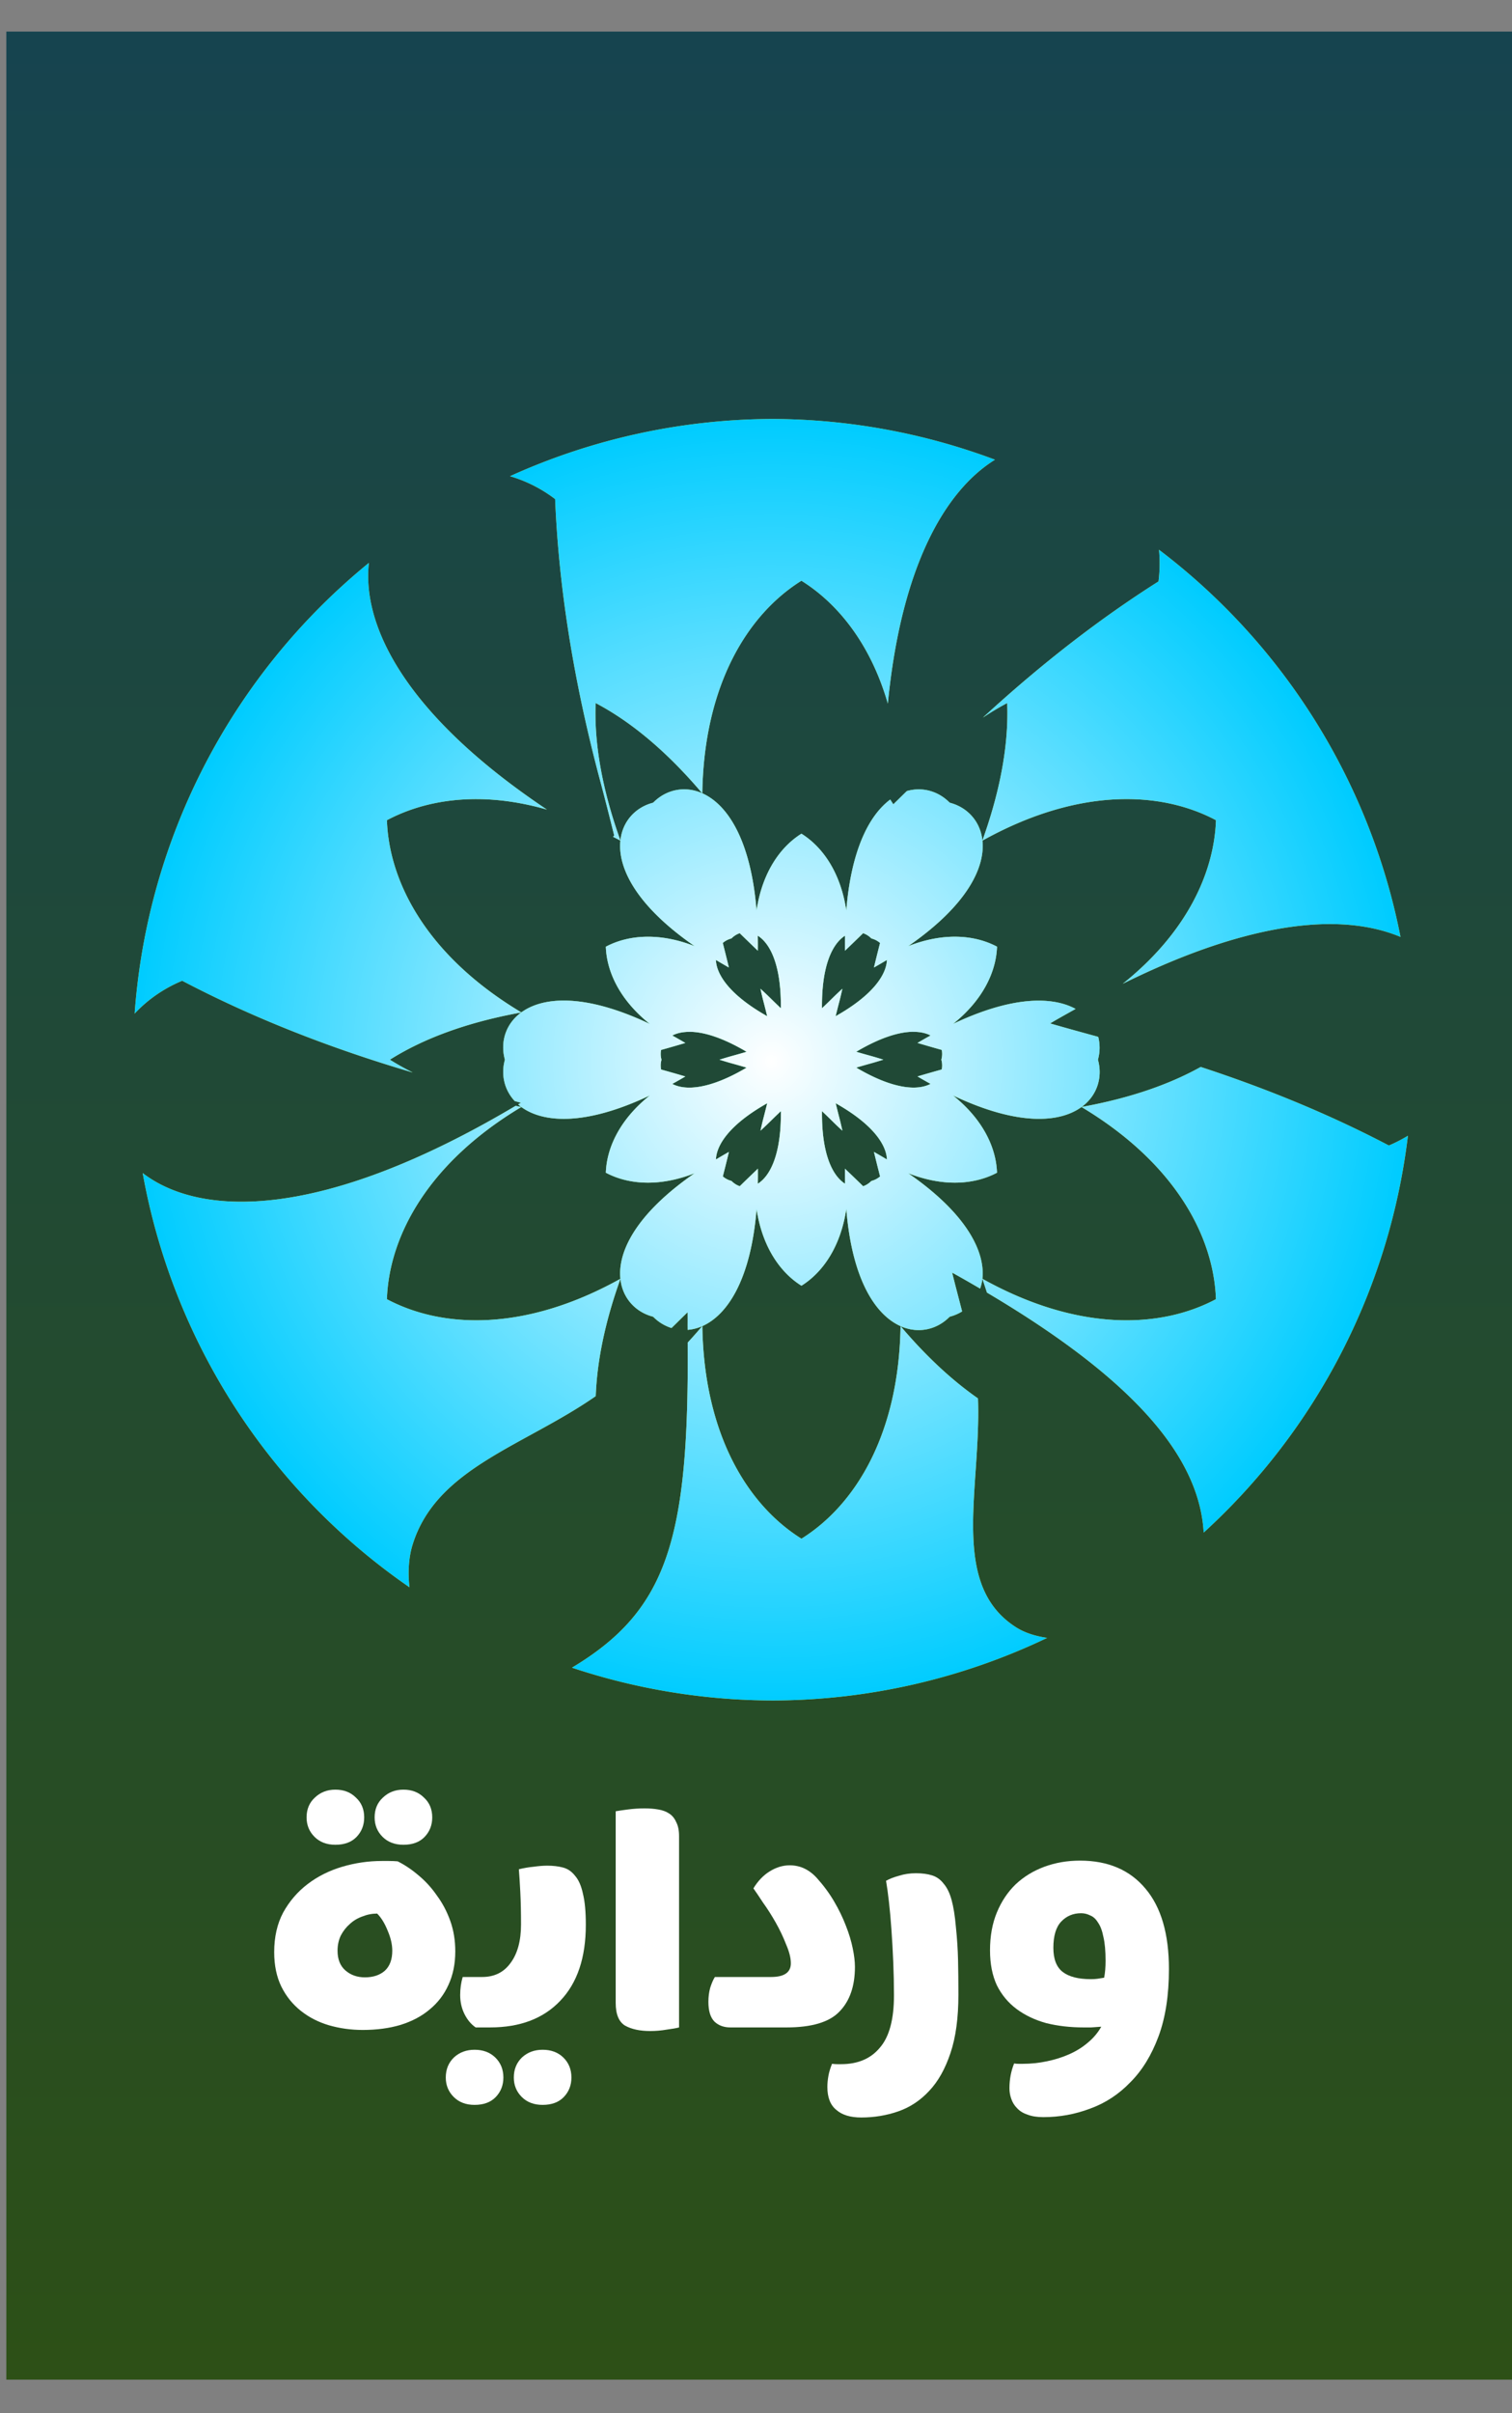 <?xml version="1.0" encoding="UTF-8" standalone="no"?>
<!-- Created with Inkscape (http://www.inkscape.org/) -->

<svg
   xmlns:dc="http://purl.org/dc/elements/1.1/"
   xmlns:cc="http://creativecommons.org/ns#"
   xmlns:rdf="http://www.w3.org/1999/02/22-rdf-syntax-ns#"
   xmlns:svg="http://www.w3.org/2000/svg"
   xmlns="http://www.w3.org/2000/svg"
   xmlns:xlink="http://www.w3.org/1999/xlink"
   xmlns:sodipodi="http://sodipodi.sourceforge.net/DTD/sodipodi-0.dtd"
   xmlns:inkscape="http://www.inkscape.org/namespaces/inkscape"
   id="svg4269"
   version="1.1"
   inkscape:version="0.91 r13725"
   width="102.041"
   height="162.755"
   viewBox="0 0 102.041 162.755"
   sodipodi:docname="wardaiabloglogo2.svg">
  <rect x="0" y="0" width="102.041" height="162.755" fill="#808080" stroke="none"/>
  <defs
     id="defs4273">
    <radialGradient
       inkscape:collect="always"
       xlink:href="#linearGradient8086"
       id="radialGradient8092"
       cx="-34.544"
       cy="386.663"
       fx="-34.544"
       fy="386.663"
       r="42.247"
       gradientTransform="matrix(1,0,0,1.006,0,-2.216)"
       gradientUnits="userSpaceOnUse" />
    <linearGradient
       inkscape:collect="always"
       id="linearGradient8086">
      <stop
         style="stop-color:#ffffff;stop-opacity:1;"
         offset="0"
         id="stop8088" />
      <stop
         style="stop-color:#ffffff;stop-opacity:0;"
         offset="1"
         id="stop8090" />
    </linearGradient>
    <linearGradient
       inkscape:collect="always"
       xlink:href="#linearGradient4164"
       id="linearGradient4170"
       x1="-126.272"
       y1="323.26"
       x2="-126.272"
       y2="449.694"
       gradientUnits="userSpaceOnUse"
       gradientTransform="matrix(0.873,0,0,1.271,252.303,-412.042)" />
    <linearGradient
       inkscape:collect="always"
       id="linearGradient4164">
      <stop
         style="stop-color:#164450;stop-opacity:1;"
         offset="0"
         id="stop4166" />
      <stop
         style="stop-color:#2d5016;stop-opacity:1"
         offset="1"
         id="stop4168" />
    </linearGradient>
  </defs>
  <sodipodi:namedview
     pagecolor="#ffffff"
     bordercolor="#666666"
     borderopacity="1"
     objecttolerance="10"
     gridtolerance="10"
     guidetolerance="10"
     inkscape:pageopacity="0"
     inkscape:pageshadow="2"
     inkscape:window-width="1366"
     inkscape:window-height="669"
     id="namedview4271"
     showgrid="false"
     inkscape:zoom="1.4500314"
     inkscape:cx="51.020409"
     inkscape:cy="81.377548"
     inkscape:window-x="0"
     inkscape:window-y="28"
     inkscape:window-maximized="1"
     inkscape:current-layer="svg4269" />
  <g
     id="g4894"
     transform="translate(-90,2)">
    <rect
       y="0.13"
       x="90.428"
       height="158.356"
       width="103.276"
       id="rect7642"
       style="opacity:1;fill:url(#linearGradient4170);fill-opacity:1;stroke:none;stroke-width:1;stroke-linecap:round;stroke-linejoin:round;stroke-miterlimit:4;stroke-dasharray:none;stroke-dashoffset:0;stroke-opacity:1" />
    <g
       transform="matrix(0.021,0,0,0.021,-290.515,415.511)"
       id="g5895">
      <g
         id="text4947"
         style="font-style:normal;font-variant:normal;font-weight:normal;font-stretch:normal;font-size:1157.003px;line-height:328%;font-family:'Reem Kufi';-inkscape-font-specification:'Reem Kufi';letter-spacing:-9.133px;word-spacing:-6.804px;fill:#ffffff;fill-opacity:1;stroke:none;stroke-width:1.461px;stroke-linecap:butt;stroke-linejoin:miter;stroke-opacity:1">
        <path
           id="path4184"
           style="font-style:normal;font-variant:normal;font-weight:normal;font-stretch:normal;line-height:328%;font-family:'Baloo Bhaijaan';-inkscape-font-specification:'Baloo Bhaijaan';letter-spacing:-9.133px;word-spacing:-6.804px;fill:#ffffff;stroke:none;stroke-width:1.461px"
           d="m 21472.567,-13082.348 q -30.082,0 -50.908,-8.099 -20.826,-6.942 -33.553,-20.826 -12.727,-12.727 -18.512,-30.082 -5.785,-16.198 -5.785,-33.553 0,-42.809 15.041,-79.833 6.942,1.157 13.884,1.157 6.942,0 13.884,0 39.338,0 77.519,-8.099 39.338,-8.099 72.892,-23.14 33.553,-15.041 59.007,-37.024 26.611,-21.983 42.809,-50.908 -16.198,1.157 -32.396,2.314 -15.041,0 -24.297,0 -64.792,0 -120.329,-13.884 -54.379,-15.041 -94.874,-45.124 -40.495,-30.082 -63.635,-76.362 -21.983,-47.437 -21.983,-112.229 0,-68.263 21.983,-121.485 21.983,-53.222 60.164,-90.246 39.338,-37.025 92.56,-56.694 53.222,-19.669 114.544,-19.669 135.369,0 210.574,90.247 75.205,89.089 75.205,258.011 0,126.113 -33.553,216.36 -33.553,90.246 -90.246,146.939 -55.536,57.85 -128.427,84.461 -72.891,27.768 -151.568,27.768 z m 195.534,-447.76 q 2.314,-11.57 3.471,-25.454 1.157,-13.884 1.157,-28.925 0,-47.437 -6.942,-76.362 -5.785,-30.082 -17.355,-46.28 -10.413,-17.355 -25.454,-23.14 -13.884,-6.942 -28.925,-6.942 -38.181,0 -63.636,26.611 -25.454,26.611 -25.454,84.461 0,54.379 30.083,77.519 30.082,23.14 90.246,23.14 12.727,0 20.826,-1.157 8.099,-1.157 21.983,-3.471 z"
           inkscape:connector-curvature="0" />
        <path
           id="path4186"
           style="font-style:normal;font-variant:normal;font-weight:normal;font-stretch:normal;line-height:328%;font-family:'Baloo Bhaijaan';-inkscape-font-specification:'Baloo Bhaijaan';letter-spacing:-9.133px;word-spacing:-6.804px;fill:#ffffff;stroke:none;stroke-width:1.461px"
           d="m 20793.699,-13253.584 q 9.256,1.157 16.198,1.157 5.785,0 12.727,0 80.991,0 124.957,-53.222 45.123,-52.065 45.123,-167.766 0,-53.222 -2.314,-107.601 -2.314,-54.379 -5.785,-102.973 -3.471,-49.751 -8.099,-90.246 -4.628,-40.495 -9.256,-67.106 16.198,-9.256 41.652,-16.198 25.454,-8.1 54.379,-8.1 30.082,0 52.065,6.943 21.983,6.942 37.024,26.611 16.198,18.512 25.454,52.065 9.256,33.553 13.884,86.775 5.785,55.536 6.942,106.444 1.157,49.751 1.157,111.072 0,112.23 -25.454,187.435 -25.454,76.362 -68.263,121.485 -42.809,46.28 -99.502,65.949 -56.693,19.669 -119.172,19.669 -52.065,0 -79.833,-24.297 -28.925,-23.14 -28.925,-74.048 0,-16.198 3.471,-35.867 3.471,-18.512 11.57,-38.181 z"
           inkscape:connector-curvature="0" />
        <path
           id="path4188"
           style="font-style:normal;font-variant:normal;font-weight:normal;font-stretch:normal;line-height:328%;font-family:'Baloo Bhaijaan';-inkscape-font-specification:'Baloo Bhaijaan';letter-spacing:-9.133px;word-spacing:-6.804px;fill:#ffffff;stroke:none;stroke-width:1.461px"
           d="m 20597.663,-13532.422 q 63.635,0 63.635,-43.966 0,-25.454 -15.041,-60.164 -13.884,-35.867 -33.553,-70.577 -19.669,-34.71 -40.495,-63.635 -19.669,-30.082 -31.239,-46.28 21.983,-35.867 52.065,-54.38 31.239,-19.669 64.792,-19.669 49.751,0 86.775,40.496 32.396,35.867 55.536,75.205 23.14,39.338 38.181,78.676 15.041,38.181 21.983,72.891 6.942,33.553 6.942,59.007 0,92.56 -49.751,143.468 -48.594,50.909 -170.079,50.909 l -180.493,0 q -31.239,0 -50.908,-18.512 -19.669,-19.669 -19.669,-63.636 0,-24.297 5.785,-45.123 6.942,-21.983 15.041,-34.71 l 180.493,0 z"
           inkscape:connector-curvature="0" />
        <path
           id="path4190"
           style="font-style:normal;font-variant:normal;font-weight:normal;font-stretch:normal;line-height:328%;font-family:'Baloo Bhaijaan';-inkscape-font-specification:'Baloo Bhaijaan';letter-spacing:-9.133px;word-spacing:-6.804px;fill:#ffffff;stroke:none;stroke-width:1.461px"
           d="m 20302.052,-13370.441 q -12.727,3.471 -39.338,6.942 -26.611,4.628 -53.223,4.628 -49.751,0 -80.99,-17.355 -30.082,-18.512 -30.082,-72.892 l 0,-615.525 q 12.727,-2.314 39.338,-5.785 26.611,-3.471 53.222,-3.471 24.297,0 43.967,3.471 20.826,3.471 34.71,12.727 15.041,9.256 23.14,27.768 9.256,17.355 9.256,45.123 l 0,614.369 z"
           inkscape:connector-curvature="0" />
        <path
           id="path4192"
           style="font-style:normal;font-variant:normal;font-weight:normal;font-stretch:normal;line-height:328%;font-family:'Baloo Bhaijaan';-inkscape-font-specification:'Baloo Bhaijaan';letter-spacing:-9.133px;word-spacing:-6.804px;fill:#ffffff;stroke:none;stroke-width:1.461px"
           d="m 19669.211,-13532.422 q 59.007,0 91.403,-45.123 33.553,-45.123 33.553,-123.799 0,-59.007 -2.314,-104.13 -2.314,-45.123 -4.628,-72.892 23.14,-5.785 47.437,-8.099 24.297,-3.471 43.966,-3.471 27.768,0 49.751,5.785 23.14,5.785 39.338,26.612 17.355,19.669 25.454,57.85 9.256,37.024 9.256,99.502 0,158.509 -82.147,244.127 -80.99,85.619 -225.615,85.619 l -46.28,0 q -21.983,-15.041 -35.867,-42.81 -13.885,-27.768 -13.885,-61.321 0,-30.082 8.1,-57.85 l 62.478,0 z m 194.376,410.736 q -41.652,0 -67.106,-25.454 -25.454,-25.454 -25.454,-62.478 0,-39.338 26.611,-64.792 26.611,-24.297 65.949,-24.297 40.495,0 65.949,24.297 26.611,25.454 26.611,64.792 0,37.024 -24.297,62.478 -24.297,25.454 -68.263,25.454 z m -218.673,0 q -41.653,0 -67.107,-25.454 -25.454,-25.454 -25.454,-62.478 0,-39.338 26.611,-64.792 26.612,-24.297 65.95,-24.297 40.495,0 65.949,24.297 26.611,25.454 26.611,64.792 0,37.024 -24.297,62.478 -24.297,25.454 -68.263,25.454 z"
           inkscape:connector-curvature="0" />
        <path
           id="path4194"
           style="font-style:normal;font-variant:normal;font-weight:normal;font-stretch:normal;line-height:328%;font-family:'Baloo Bhaijaan';-inkscape-font-specification:'Baloo Bhaijaan';letter-spacing:-9.133px;word-spacing:-6.804px;fill:#ffffff;stroke:none;stroke-width:1.461px"
           d="m 19331.821,-13736.054 q -24.297,0 -47.437,9.256 -23.14,8.099 -40.495,24.297 -17.355,15.041 -28.925,37.024 -10.413,21.983 -10.413,48.594 0,41.652 25.454,63.635 25.454,21.983 62.478,21.983 39.338,0 63.635,-20.826 24.297,-21.983 24.297,-64.792 0,-30.082 -15.041,-64.792 -13.884,-34.71 -33.553,-54.379 z m 65.949,-167.766 q 34.71,17.355 67.106,45.124 33.553,27.768 59.007,64.792 26.612,35.867 42.81,80.99 16.198,45.123 16.198,98.345 0,60.164 -21.983,107.601 -20.826,46.28 -60.165,78.676 -38.181,32.397 -93.717,49.752 -54.379,16.198 -121.485,16.198 -56.693,0 -108.758,-15.041 -50.908,-15.041 -90.246,-46.281 -39.339,-31.239 -62.479,-77.519 -23.14,-47.437 -23.14,-111.072 0,-72.891 28.925,-127.27 30.082,-54.379 78.677,-91.403 48.594,-37.025 111.072,-55.537 62.478,-18.512 127.27,-18.512 6.942,0 21.983,0 16.198,0 28.925,1.157 z m -200.161,-53.222 q -41.652,0 -67.106,-25.454 -25.454,-25.454 -25.454,-62.478 0,-39.338 26.611,-63.635 26.611,-25.454 65.949,-25.454 40.495,0 65.949,25.454 26.611,24.297 26.611,63.635 0,37.024 -24.297,62.478 -24.297,25.454 -68.263,25.454 z m 218.673,0 q -41.652,0 -67.106,-25.454 -25.454,-25.454 -25.454,-62.478 0,-39.338 26.611,-63.635 26.611,-25.454 65.949,-25.454 40.495,0 65.949,25.454 26.611,24.297 26.611,63.635 0,37.024 -24.297,62.478 -24.297,25.454 -68.263,25.454 z"
           inkscape:connector-curvature="0" />
      </g>
    </g>
    <g
       transform="matrix(1.017,0,0,1.017,177.183,-323.768)"
       id="g4185">
      <path
         style="opacity:1;fill:#ffcc00;fill-opacity:1;stroke:none;stroke-width:1;stroke-linecap:round;stroke-linejoin:round;stroke-miterlimit:4;stroke-dasharray:none;stroke-dashoffset:0;stroke-opacity:1"
         d="m -34.454,344.173 a 42.488,42.488 0 0 0 -17.428,3.795 c 1.021,0.302 2.035,0.787 2.994,1.518 0.229,5.628 1.162,11.852 2.996,18.703 0.331,1.236 0.628,2.423 0.926,3.611 -0.028,0.026 -0.054,0.053 -0.082,0.078 0.164,0.087 0.327,0.164 0.492,0.256 -0.189,1.782 1.021,4.3 4.928,7 -2.371,-0.93 -4.429,-0.745 -5.896,0.036 0.058,1.661 0.929,3.533 2.92,5.121 -4.292,-2.033 -7.079,-1.82 -8.527,-0.766 -6.17,-3.692 -8.774,-8.539 -8.92,-12.744 1.654,-0.88 3.662,-1.401 5.936,-1.4 1.458,6.5e-4 3.027,0.222 4.68,0.695 -9.391,-6.278 -12.283,-12.182 -11.811,-16.361 a 42.488,42.488 0 0 0 -15.545,29.891 c 0.824,-0.884 1.873,-1.643 3.154,-2.18 4.396,2.306 9.467,4.369 15.297,6.084 -0.537,-0.27 -1.044,-0.552 -1.512,-0.848 2.151,-1.36 5.023,-2.465 8.715,-3.133 -1.062,0.776 -1.401,2.005 -1.084,3.133 -0.268,0.955 -0.06,1.978 0.652,2.742 0.134,0.039 0.279,0.077 0.412,0.115 -0.062,0.038 -0.12,0.068 -0.182,0.106 0.066,0.057 0.128,0.118 0.201,0.172 -0.127,-0.023 -0.246,-0.051 -0.371,-0.074 -12.883,7.647 -20.925,7.391 -24.748,4.457 a 42.488,42.488 0 0 0 17.703,27.467 c -0.113,-0.988 -0.05,-1.988 0.205,-2.816 1.569,-5.085 7.367,-6.531 12.156,-9.859 0.084,-2.252 0.584,-4.841 1.637,-7.773 0.141,1.307 1.037,2.216 2.172,2.506 0.343,0.352 0.762,0.605 1.219,0.75 0.353,-0.343 0.717,-0.709 1.066,-1.045 0.007,0.423 -8.41e-4,0.761 0.004,1.168 0.319,-0.026 0.643,-0.104 0.967,-0.246 -0.322,0.38 -0.643,0.742 -0.963,1.09 0.09,13.058 -1.347,17.761 -7.68,21.557 a 42.488,42.488 0 0 0 13.316,2.176 42.488,42.488 0 0 0 18.219,-4.152 c -0.774,-0.112 -1.488,-0.333 -2.076,-0.709 -4.431,-2.835 -2.294,-9.172 -2.516,-15.17 -1.669,-1.164 -3.393,-2.735 -5.135,-4.791 1.203,0.531 2.438,0.211 3.256,-0.627 0.295,-0.075 0.573,-0.195 0.826,-0.35 -0.221,-0.86 -0.456,-1.737 -0.662,-2.576 0.644,0.357 1.258,0.709 1.859,1.061 0.068,-0.202 0.124,-0.413 0.148,-0.641 0.11,0.307 0.206,0.606 0.305,0.906 10.107,5.977 14.102,11.087 14.381,15.914 A 42.488,42.488 0 0 0 7.703,391.705 c -0.394,0.238 -0.814,0.458 -1.264,0.647 -3.673,-1.927 -7.821,-3.683 -12.486,-5.209 -2.046,1.14 -4.657,2.067 -7.904,2.654 1.062,-0.776 1.401,-2.007 1.084,-3.135 0.141,-0.502 0.144,-1.021 0.02,-1.514 -1.075,-0.296 -2.16,-0.591 -3.193,-0.891 0.58,-0.349 1.128,-0.645 1.689,-0.963 -1.532,-0.834 -4.191,-0.871 -8.133,0.996 1.99,-1.588 2.862,-3.462 2.92,-5.123 -1.468,-0.78 -3.526,-0.963 -5.896,-0.033 3.906,-2.7 5.117,-5.218 4.928,-7 3.485,-1.94 6.729,-2.753 9.561,-2.754 2.274,-8.6e-4 4.281,0.521 5.936,1.4 -0.122,3.518 -1.972,7.482 -6.184,10.846 5.994,-2.973 10.767,-4.087 14.348,-3.947 1.589,0.061 2.944,0.366 4.082,0.84 A 42.488,42.488 0 0 0 -8.816,352.845 c 0.063,0.672 0.06,1.375 -0.033,2.102 -3.791,2.399 -7.691,5.386 -11.654,9.031 0.545,-0.364 1.083,-0.686 1.613,-0.965 0.103,2.543 -0.375,5.582 -1.643,9.113 -0.141,-1.307 -1.037,-2.216 -2.172,-2.506 -0.724,-0.742 -1.776,-1.075 -2.842,-0.773 -0.298,0.289 -0.604,0.594 -0.9,0.881 -0.067,-0.11 -0.136,-0.211 -0.203,-0.318 -1.373,1.022 -2.585,3.289 -2.916,7.355 -0.38,-2.518 -1.567,-4.209 -2.977,-5.09 -1.41,0.881 -2.598,2.572 -2.979,5.09 -0.385,-4.733 -1.962,-7.042 -3.6,-7.769 0.112,-7.19 3.009,-11.867 6.578,-14.096 2.465,1.54 4.607,4.249 5.734,8.146 0.895,-9.179 3.84,-14.146 7.111,-16.172 a 42.488,42.488 0 0 0 -14.756,-2.701 z m -11.744,18.84 c 2.253,1.182 4.645,3.117 7.07,5.98 -1.203,-0.531 -2.438,-0.211 -3.256,0.627 -1.135,0.29 -2.031,1.198 -2.172,2.506 -1.267,-3.532 -1.745,-6.571 -1.643,-9.113 z m 9.561,15.26 c 0.407,0.399 0.807,0.786 1.203,1.162 0.003,-0.342 0.002,-0.673 -0.004,-0.996 0.826,0.521 1.56,1.956 1.529,4.813 -0.224,-0.212 -0.45,-0.432 -0.682,-0.66 -0.224,-0.222 -0.447,-0.432 -0.67,-0.633 0.063,0.293 0.133,0.591 0.213,0.896 0.082,0.314 0.16,0.622 0.232,0.922 -2.489,-1.402 -3.366,-2.757 -3.404,-3.732 0.276,0.167 0.564,0.334 0.861,0.502 -0.128,-0.531 -0.262,-1.073 -0.404,-1.625 0.163,-0.143 0.36,-0.246 0.576,-0.301 0.156,-0.159 0.343,-0.278 0.549,-0.348 z m 8.186,0 c 0.206,0.07 0.393,0.188 0.549,0.348 0.216,0.055 0.413,0.158 0.576,0.301 -0.142,0.552 -0.277,1.094 -0.404,1.625 0.298,-0.168 0.585,-0.335 0.861,-0.502 -0.038,0.976 -0.916,2.331 -3.404,3.732 0.072,-0.3 0.15,-0.608 0.232,-0.922 0.08,-0.305 0.15,-0.603 0.213,-0.896 -0.222,0.201 -0.445,0.411 -0.67,0.633 -0.231,0.228 -0.458,0.448 -0.682,0.66 -0.03,-2.856 0.704,-4.292 1.529,-4.813 -0.006,0.323 -0.007,0.654 -0.004,0.996 0.396,-0.376 0.796,-0.763 1.203,-1.162 z m -11.52,6.539 c 0.913,0 2.167,0.366 3.791,1.326 -0.296,0.087 -0.599,0.174 -0.912,0.26 -0.304,0.084 -0.599,0.172 -0.885,0.264 0.285,0.092 0.581,0.18 0.885,0.264 0.313,0.086 0.616,0.174 0.912,0.262 -2.458,1.454 -4.07,1.534 -4.934,1.08 0.283,-0.156 0.571,-0.32 0.865,-0.494 -0.523,-0.155 -1.059,-0.308 -1.607,-0.461 -0.042,-0.213 -0.033,-0.436 0.027,-0.65 -0.06,-0.214 -0.07,-0.436 -0.027,-0.648 0.549,-0.153 1.084,-0.308 1.607,-0.463 -0.294,-0.174 -0.583,-0.338 -0.865,-0.494 0.293,-0.154 0.673,-0.244 1.143,-0.244 z m 14.854,0 c 0.47,0 0.849,0.089 1.143,0.244 -0.283,0.156 -0.571,0.32 -0.865,0.494 0.523,0.155 1.059,0.31 1.607,0.463 0.042,0.213 0.033,0.434 -0.027,0.648 0.06,0.214 0.07,0.438 0.027,0.65 -0.549,0.153 -1.084,0.306 -1.607,0.461 0.294,0.174 0.583,0.338 0.865,0.494 -0.864,0.454 -2.475,0.374 -4.934,-1.08 0.296,-0.087 0.599,-0.175 0.912,-0.262 0.304,-0.084 0.599,-0.172 0.885,-0.264 -0.285,-0.092 -0.581,-0.18 -0.885,-0.264 -0.313,-0.086 -0.616,-0.172 -0.912,-0.26 1.624,-0.961 2.878,-1.326 3.791,-1.326 z m -17.486,4.221 c -1.99,1.588 -2.862,3.462 -2.92,5.123 1.468,0.78 3.526,0.963 5.896,0.033 -3.906,2.7 -5.117,5.22 -4.928,7.002 -6.283,3.498 -11.781,3.327 -15.496,1.352 0.146,-4.205 2.75,-9.052 8.92,-12.744 1.448,1.055 4.236,1.267 8.527,-0.766 z m 20.119,0 c 4.292,2.033 7.079,1.82 8.527,0.766 6.17,3.692 8.774,8.539 8.92,12.744 -3.715,1.976 -9.214,2.146 -15.496,-1.352 0.189,-1.782 -1.021,-4.302 -4.928,-7.002 2.371,0.93 4.429,0.747 5.896,-0.033 -0.058,-1.661 -0.93,-3.535 -2.92,-5.123 z m -12.33,0.516 c -0.072,0.3 -0.15,0.606 -0.232,0.92 -0.08,0.305 -0.15,0.605 -0.213,0.898 0.222,-0.201 0.445,-0.413 0.67,-0.635 0.231,-0.228 0.458,-0.448 0.682,-0.66 0.03,2.856 -0.704,4.293 -1.529,4.814 0.006,-0.323 0.007,-0.654 0.004,-0.996 -0.396,0.376 -0.796,0.763 -1.203,1.162 -0.206,-0.07 -0.393,-0.19 -0.549,-0.35 -0.216,-0.055 -0.413,-0.158 -0.576,-0.301 0.142,-0.552 0.277,-1.092 0.404,-1.623 -0.298,0.168 -0.585,0.335 -0.861,0.502 0.038,-0.975 0.916,-2.331 3.404,-3.732 z m 4.543,0 c 2.489,1.402 3.364,2.757 3.402,3.732 -0.276,-0.167 -0.564,-0.334 -0.861,-0.502 0.128,0.531 0.264,1.071 0.406,1.623 -0.163,0.143 -0.362,0.246 -0.578,0.301 -0.156,0.159 -0.341,0.28 -0.547,0.35 -0.407,-0.399 -0.809,-0.786 -1.205,-1.162 -0.003,0.342 -0.002,0.673 0.004,0.996 -0.826,-0.521 -1.56,-1.958 -1.529,-4.814 0.224,0.212 0.45,0.432 0.682,0.66 0.224,0.222 0.447,0.434 0.67,0.635 -0.063,-0.293 -0.133,-0.593 -0.213,-0.898 -0.082,-0.314 -0.158,-0.62 -0.23,-0.92 z m -5.25,7.012 c 0.38,2.518 1.569,4.209 2.979,5.09 1.41,-0.881 2.596,-2.572 2.977,-5.09 0.385,4.733 1.962,7.04 3.6,7.768 -0.112,7.19 -3.008,11.868 -6.576,14.098 -3.569,-2.229 -6.466,-6.908 -6.578,-14.098 1.638,-0.727 3.214,-3.034 3.6,-7.768 z"
         id="path5985"
         inkscape:connector-curvature="0" />
      <path
         inkscape:connector-curvature="0"
         id="path8064"
         d="m -34.454,344.173 a 42.488,42.488 0 0 0 -17.428,3.795 c 1.021,0.302 2.035,0.787 2.994,1.518 0.229,5.628 1.162,11.852 2.996,18.703 0.331,1.236 0.628,2.423 0.926,3.611 -0.028,0.026 -0.054,0.053 -0.082,0.078 0.164,0.087 0.327,0.164 0.492,0.256 -0.189,1.782 1.021,4.3 4.928,7 -2.371,-0.93 -4.429,-0.745 -5.896,0.036 0.058,1.661 0.929,3.533 2.92,5.121 -4.292,-2.033 -7.079,-1.82 -8.527,-0.766 -6.17,-3.692 -8.774,-8.539 -8.92,-12.744 1.654,-0.88 3.662,-1.401 5.936,-1.4 1.458,6.5e-4 3.027,0.222 4.68,0.695 -9.391,-6.278 -12.283,-12.182 -11.811,-16.361 a 42.488,42.488 0 0 0 -15.545,29.891 c 0.824,-0.884 1.873,-1.643 3.154,-2.18 4.396,2.306 9.467,4.369 15.297,6.084 -0.537,-0.27 -1.044,-0.552 -1.512,-0.848 2.151,-1.36 5.023,-2.465 8.715,-3.133 -1.062,0.776 -1.401,2.005 -1.084,3.133 -0.268,0.955 -0.06,1.978 0.652,2.742 0.134,0.039 0.279,0.077 0.412,0.115 -0.062,0.038 -0.12,0.068 -0.182,0.106 0.066,0.057 0.128,0.118 0.201,0.172 -0.127,-0.023 -0.246,-0.051 -0.371,-0.074 -12.883,7.647 -20.925,7.391 -24.748,4.457 a 42.488,42.488 0 0 0 17.703,27.467 c -0.113,-0.988 -0.05,-1.988 0.205,-2.816 1.569,-5.085 7.367,-6.531 12.156,-9.859 0.084,-2.252 0.584,-4.841 1.637,-7.773 0.141,1.307 1.037,2.216 2.172,2.506 0.343,0.352 0.762,0.605 1.219,0.75 0.353,-0.343 0.717,-0.709 1.066,-1.045 0.007,0.423 -8.41e-4,0.761 0.004,1.168 0.319,-0.026 0.643,-0.104 0.967,-0.246 -0.322,0.38 -0.643,0.742 -0.963,1.09 0.09,13.058 -1.347,17.761 -7.68,21.557 a 42.488,42.488 0 0 0 13.316,2.176 42.488,42.488 0 0 0 18.219,-4.152 c -0.774,-0.112 -1.488,-0.333 -2.076,-0.709 -4.431,-2.835 -2.294,-9.172 -2.516,-15.17 -1.669,-1.164 -3.393,-2.735 -5.135,-4.791 1.203,0.531 2.438,0.211 3.256,-0.627 0.295,-0.075 0.573,-0.195 0.826,-0.35 -0.221,-0.86 -0.456,-1.737 -0.662,-2.576 0.644,0.357 1.258,0.709 1.859,1.061 0.068,-0.202 0.124,-0.413 0.148,-0.641 0.11,0.307 0.206,0.606 0.305,0.906 10.107,5.977 14.102,11.087 14.381,15.914 A 42.488,42.488 0 0 0 7.703,391.705 c -0.394,0.238 -0.814,0.458 -1.264,0.647 -3.673,-1.927 -7.821,-3.683 -12.486,-5.209 -2.046,1.14 -4.657,2.067 -7.904,2.654 1.062,-0.776 1.401,-2.007 1.084,-3.135 0.141,-0.502 0.144,-1.021 0.02,-1.514 -1.075,-0.296 -2.16,-0.591 -3.193,-0.891 0.58,-0.349 1.128,-0.645 1.689,-0.963 -1.532,-0.834 -4.191,-0.871 -8.133,0.996 1.99,-1.588 2.862,-3.462 2.92,-5.123 -1.468,-0.78 -3.526,-0.963 -5.896,-0.033 3.906,-2.7 5.117,-5.218 4.928,-7 3.485,-1.94 6.729,-2.753 9.561,-2.754 2.274,-8.6e-4 4.281,0.521 5.936,1.4 -0.122,3.518 -1.972,7.482 -6.184,10.846 5.994,-2.973 10.767,-4.087 14.348,-3.947 1.589,0.061 2.944,0.366 4.082,0.84 A 42.488,42.488 0 0 0 -8.816,352.845 c 0.063,0.672 0.06,1.375 -0.033,2.102 -3.791,2.399 -7.691,5.386 -11.654,9.031 0.545,-0.364 1.083,-0.686 1.613,-0.965 0.103,2.543 -0.375,5.582 -1.643,9.113 -0.141,-1.307 -1.037,-2.216 -2.172,-2.506 -0.724,-0.742 -1.776,-1.075 -2.842,-0.773 -0.298,0.289 -0.604,0.594 -0.9,0.881 -0.067,-0.11 -0.136,-0.211 -0.203,-0.318 -1.373,1.022 -2.585,3.289 -2.916,7.355 -0.38,-2.518 -1.567,-4.209 -2.977,-5.09 -1.41,0.881 -2.598,2.572 -2.979,5.09 -0.385,-4.733 -1.962,-7.042 -3.6,-7.769 0.112,-7.19 3.009,-11.867 6.578,-14.096 2.465,1.54 4.607,4.249 5.734,8.146 0.895,-9.179 3.84,-14.146 7.111,-16.172 a 42.488,42.488 0 0 0 -14.756,-2.701 z m -11.744,18.84 c 2.253,1.182 4.645,3.117 7.07,5.98 -1.203,-0.531 -2.438,-0.211 -3.256,0.627 -1.135,0.29 -2.031,1.198 -2.172,2.506 -1.267,-3.532 -1.745,-6.571 -1.643,-9.113 z m 9.561,15.26 c 0.407,0.399 0.807,0.786 1.203,1.162 0.003,-0.342 0.002,-0.673 -0.004,-0.996 0.826,0.521 1.56,1.956 1.529,4.813 -0.224,-0.212 -0.45,-0.432 -0.682,-0.66 -0.224,-0.222 -0.447,-0.432 -0.67,-0.633 0.063,0.293 0.133,0.591 0.213,0.896 0.082,0.314 0.16,0.622 0.232,0.922 -2.489,-1.402 -3.366,-2.757 -3.404,-3.732 0.276,0.167 0.564,0.334 0.861,0.502 -0.128,-0.531 -0.262,-1.073 -0.404,-1.625 0.163,-0.143 0.36,-0.246 0.576,-0.301 0.156,-0.159 0.343,-0.278 0.549,-0.348 z m 8.186,0 c 0.206,0.07 0.393,0.188 0.549,0.348 0.216,0.055 0.413,0.158 0.576,0.301 -0.142,0.552 -0.277,1.094 -0.404,1.625 0.298,-0.168 0.585,-0.335 0.861,-0.502 -0.038,0.976 -0.916,2.331 -3.404,3.732 0.072,-0.3 0.15,-0.608 0.232,-0.922 0.08,-0.305 0.15,-0.603 0.213,-0.896 -0.222,0.201 -0.445,0.411 -0.67,0.633 -0.231,0.228 -0.458,0.448 -0.682,0.66 -0.03,-2.856 0.704,-4.292 1.529,-4.813 -0.006,0.323 -0.007,0.654 -0.004,0.996 0.396,-0.376 0.796,-0.763 1.203,-1.162 z m -11.52,6.539 c 0.913,0 2.167,0.366 3.791,1.326 -0.296,0.087 -0.599,0.174 -0.912,0.26 -0.304,0.084 -0.599,0.172 -0.885,0.264 0.285,0.092 0.581,0.18 0.885,0.264 0.313,0.086 0.616,0.174 0.912,0.262 -2.458,1.454 -4.07,1.534 -4.934,1.08 0.283,-0.156 0.571,-0.32 0.865,-0.494 -0.523,-0.155 -1.059,-0.308 -1.607,-0.461 -0.042,-0.213 -0.033,-0.436 0.027,-0.65 -0.06,-0.214 -0.07,-0.436 -0.027,-0.648 0.549,-0.153 1.084,-0.308 1.607,-0.463 -0.294,-0.174 -0.583,-0.338 -0.865,-0.494 0.293,-0.154 0.673,-0.244 1.143,-0.244 z m 14.854,0 c 0.47,0 0.849,0.089 1.143,0.244 -0.283,0.156 -0.571,0.32 -0.865,0.494 0.523,0.155 1.059,0.31 1.607,0.463 0.042,0.213 0.033,0.434 -0.027,0.648 0.06,0.214 0.07,0.438 0.027,0.65 -0.549,0.153 -1.084,0.306 -1.607,0.461 0.294,0.174 0.583,0.338 0.865,0.494 -0.864,0.454 -2.475,0.374 -4.934,-1.08 0.296,-0.087 0.599,-0.175 0.912,-0.262 0.304,-0.084 0.599,-0.172 0.885,-0.264 -0.285,-0.092 -0.581,-0.18 -0.885,-0.264 -0.313,-0.086 -0.616,-0.172 -0.912,-0.26 1.624,-0.961 2.878,-1.326 3.791,-1.326 z m -17.486,4.221 c -1.99,1.588 -2.862,3.462 -2.92,5.123 1.468,0.78 3.526,0.963 5.896,0.033 -3.906,2.7 -5.117,5.22 -4.928,7.002 -6.283,3.498 -11.781,3.327 -15.496,1.352 0.146,-4.205 2.75,-9.052 8.92,-12.744 1.448,1.055 4.236,1.267 8.527,-0.766 z m 20.119,0 c 4.292,2.033 7.079,1.82 8.527,0.766 6.17,3.692 8.774,8.539 8.92,12.744 -3.715,1.976 -9.214,2.146 -15.496,-1.352 0.189,-1.782 -1.021,-4.302 -4.928,-7.002 2.371,0.93 4.429,0.747 5.896,-0.033 -0.058,-1.661 -0.93,-3.535 -2.92,-5.123 z m -12.33,0.516 c -0.072,0.3 -0.15,0.606 -0.232,0.92 -0.08,0.305 -0.15,0.605 -0.213,0.898 0.222,-0.201 0.445,-0.413 0.67,-0.635 0.231,-0.228 0.458,-0.448 0.682,-0.66 0.03,2.856 -0.704,4.293 -1.529,4.814 0.006,-0.323 0.007,-0.654 0.004,-0.996 -0.396,0.376 -0.796,0.763 -1.203,1.162 -0.206,-0.07 -0.393,-0.19 -0.549,-0.35 -0.216,-0.055 -0.413,-0.158 -0.576,-0.301 0.142,-0.552 0.277,-1.092 0.404,-1.623 -0.298,0.168 -0.585,0.335 -0.861,0.502 0.038,-0.975 0.916,-2.331 3.404,-3.732 z m 4.543,0 c 2.489,1.402 3.364,2.757 3.402,3.732 -0.276,-0.167 -0.564,-0.334 -0.861,-0.502 0.128,0.531 0.264,1.071 0.406,1.623 -0.163,0.143 -0.362,0.246 -0.578,0.301 -0.156,0.159 -0.341,0.28 -0.547,0.35 -0.407,-0.399 -0.809,-0.786 -1.205,-1.162 -0.003,0.342 -0.002,0.673 0.004,0.996 -0.826,-0.521 -1.56,-1.958 -1.529,-4.814 0.224,0.212 0.45,0.432 0.682,0.66 0.224,0.222 0.447,0.434 0.67,0.635 -0.063,-0.293 -0.133,-0.593 -0.213,-0.898 -0.082,-0.314 -0.158,-0.62 -0.23,-0.92 z m -5.25,7.012 c 0.38,2.518 1.569,4.209 2.979,5.09 1.41,-0.881 2.596,-2.572 2.977,-5.09 0.385,4.733 1.962,7.04 3.6,7.768 -0.112,7.19 -3.008,11.868 -6.576,14.098 -3.569,-2.229 -6.466,-6.908 -6.578,-14.098 1.638,-0.727 3.214,-3.034 3.6,-7.768 z"
         style="opacity:1;fill:#00ccff;fill-opacity:1;stroke:none;stroke-width:1;stroke-linecap:round;stroke-linejoin:round;stroke-miterlimit:4;stroke-dasharray:none;stroke-dashoffset:0;stroke-opacity:1" />
      <path
         style="opacity:1;fill:url(#radialGradient8092);fill-opacity:1;stroke:none;stroke-width:1;stroke-linecap:round;stroke-linejoin:round;stroke-miterlimit:4;stroke-dasharray:none;stroke-dashoffset:0;stroke-opacity:1"
         d="m -34.454,344.173 a 42.488,42.488 0 0 0 -17.428,3.795 c 1.021,0.302 2.035,0.787 2.994,1.518 0.229,5.628 1.162,11.852 2.996,18.703 0.331,1.236 0.628,2.423 0.926,3.611 -0.028,0.026 -0.054,0.053 -0.082,0.078 0.164,0.087 0.327,0.164 0.492,0.256 -0.189,1.782 1.021,4.3 4.928,7 -2.371,-0.93 -4.429,-0.745 -5.896,0.036 0.058,1.661 0.929,3.533 2.92,5.121 -4.292,-2.033 -7.079,-1.82 -8.527,-0.766 -6.17,-3.692 -8.774,-8.539 -8.92,-12.744 1.654,-0.88 3.662,-1.401 5.936,-1.4 1.458,6.5e-4 3.027,0.222 4.68,0.695 -9.391,-6.278 -12.283,-12.182 -11.811,-16.361 a 42.488,42.488 0 0 0 -15.545,29.891 c 0.824,-0.884 1.873,-1.643 3.154,-2.18 4.396,2.306 9.467,4.369 15.297,6.084 -0.537,-0.27 -1.044,-0.552 -1.512,-0.848 2.151,-1.36 5.023,-2.465 8.715,-3.133 -1.062,0.776 -1.401,2.005 -1.084,3.133 -0.268,0.955 -0.06,1.978 0.652,2.742 0.134,0.039 0.279,0.077 0.412,0.115 -0.062,0.038 -0.12,0.068 -0.182,0.106 0.066,0.057 0.128,0.118 0.201,0.172 -0.127,-0.023 -0.246,-0.051 -0.371,-0.074 -12.883,7.647 -20.925,7.391 -24.748,4.457 a 42.488,42.488 0 0 0 17.703,27.467 c -0.113,-0.988 -0.05,-1.988 0.205,-2.816 1.569,-5.085 7.367,-6.531 12.156,-9.859 0.084,-2.252 0.584,-4.841 1.637,-7.773 0.141,1.307 1.037,2.216 2.172,2.506 0.343,0.352 0.762,0.605 1.219,0.75 0.353,-0.343 0.717,-0.709 1.066,-1.045 0.007,0.423 -8.41e-4,0.761 0.004,1.168 0.319,-0.026 0.643,-0.104 0.967,-0.246 -0.322,0.38 -0.643,0.742 -0.963,1.09 0.09,13.058 -1.347,17.761 -7.68,21.557 a 42.488,42.488 0 0 0 13.316,2.176 42.488,42.488 0 0 0 18.219,-4.152 c -0.774,-0.112 -1.488,-0.333 -2.076,-0.709 -4.431,-2.835 -2.294,-9.172 -2.516,-15.17 -1.669,-1.164 -3.393,-2.735 -5.135,-4.791 1.203,0.531 2.438,0.211 3.256,-0.627 0.295,-0.075 0.573,-0.195 0.826,-0.35 -0.221,-0.86 -0.456,-1.737 -0.662,-2.576 0.644,0.357 1.258,0.709 1.859,1.061 0.068,-0.202 0.124,-0.413 0.148,-0.641 0.11,0.307 0.206,0.606 0.305,0.906 10.107,5.977 14.102,11.087 14.381,15.914 A 42.488,42.488 0 0 0 7.703,391.705 c -0.394,0.238 -0.814,0.458 -1.264,0.647 -3.673,-1.927 -7.821,-3.683 -12.486,-5.209 -2.046,1.14 -4.657,2.067 -7.904,2.654 1.062,-0.776 1.401,-2.007 1.084,-3.135 0.141,-0.502 0.144,-1.021 0.02,-1.514 -1.075,-0.296 -2.16,-0.591 -3.193,-0.891 0.58,-0.349 1.128,-0.645 1.689,-0.963 -1.532,-0.834 -4.191,-0.871 -8.133,0.996 1.99,-1.588 2.862,-3.462 2.92,-5.123 -1.468,-0.78 -3.526,-0.963 -5.896,-0.033 3.906,-2.7 5.117,-5.218 4.928,-7 3.485,-1.94 6.729,-2.753 9.561,-2.754 2.274,-8.6e-4 4.281,0.521 5.936,1.4 -0.122,3.518 -1.972,7.482 -6.184,10.846 5.994,-2.973 10.767,-4.087 14.348,-3.947 1.589,0.061 2.944,0.366 4.082,0.84 A 42.488,42.488 0 0 0 -8.816,352.845 c 0.063,0.672 0.06,1.375 -0.033,2.102 -3.791,2.399 -7.691,5.386 -11.654,9.031 0.545,-0.364 1.083,-0.686 1.613,-0.965 0.103,2.543 -0.375,5.582 -1.643,9.113 -0.141,-1.307 -1.037,-2.216 -2.172,-2.506 -0.724,-0.742 -1.776,-1.075 -2.842,-0.773 -0.298,0.289 -0.604,0.594 -0.9,0.881 -0.067,-0.11 -0.136,-0.211 -0.203,-0.318 -1.373,1.022 -2.585,3.289 -2.916,7.355 -0.38,-2.518 -1.567,-4.209 -2.977,-5.09 -1.41,0.881 -2.598,2.572 -2.979,5.09 -0.385,-4.733 -1.962,-7.042 -3.6,-7.769 0.112,-7.19 3.009,-11.867 6.578,-14.096 2.465,1.54 4.607,4.249 5.734,8.146 0.895,-9.179 3.84,-14.146 7.111,-16.172 a 42.488,42.488 0 0 0 -14.756,-2.701 z m -11.744,18.84 c 2.253,1.182 4.645,3.117 7.07,5.98 -1.203,-0.531 -2.438,-0.211 -3.256,0.627 -1.135,0.29 -2.031,1.198 -2.172,2.506 -1.267,-3.532 -1.745,-6.571 -1.643,-9.113 z m 9.561,15.26 c 0.407,0.399 0.807,0.786 1.203,1.162 0.003,-0.342 0.002,-0.673 -0.004,-0.996 0.826,0.521 1.56,1.956 1.529,4.813 -0.224,-0.212 -0.45,-0.432 -0.682,-0.66 -0.224,-0.222 -0.447,-0.432 -0.67,-0.633 0.063,0.293 0.133,0.591 0.213,0.896 0.082,0.314 0.16,0.622 0.232,0.922 -2.489,-1.402 -3.366,-2.757 -3.404,-3.732 0.276,0.167 0.564,0.334 0.861,0.502 -0.128,-0.531 -0.262,-1.073 -0.404,-1.625 0.163,-0.143 0.36,-0.246 0.576,-0.301 0.156,-0.159 0.343,-0.278 0.549,-0.348 z m 8.186,0 c 0.206,0.07 0.393,0.188 0.549,0.348 0.216,0.055 0.413,0.158 0.576,0.301 -0.142,0.552 -0.277,1.094 -0.404,1.625 0.298,-0.168 0.585,-0.335 0.861,-0.502 -0.038,0.976 -0.916,2.331 -3.404,3.732 0.072,-0.3 0.15,-0.608 0.232,-0.922 0.08,-0.305 0.15,-0.603 0.213,-0.896 -0.222,0.201 -0.445,0.411 -0.67,0.633 -0.231,0.228 -0.458,0.448 -0.682,0.66 -0.03,-2.856 0.704,-4.292 1.529,-4.813 -0.006,0.323 -0.007,0.654 -0.004,0.996 0.396,-0.376 0.796,-0.763 1.203,-1.162 z m -11.52,6.539 c 0.913,0 2.167,0.366 3.791,1.326 -0.296,0.087 -0.599,0.174 -0.912,0.26 -0.304,0.084 -0.599,0.172 -0.885,0.264 0.285,0.092 0.581,0.18 0.885,0.264 0.313,0.086 0.616,0.174 0.912,0.262 -2.458,1.454 -4.07,1.534 -4.934,1.08 0.283,-0.156 0.571,-0.32 0.865,-0.494 -0.523,-0.155 -1.059,-0.308 -1.607,-0.461 -0.042,-0.213 -0.033,-0.436 0.027,-0.65 -0.06,-0.214 -0.07,-0.436 -0.027,-0.648 0.549,-0.153 1.084,-0.308 1.607,-0.463 -0.294,-0.174 -0.583,-0.338 -0.865,-0.494 0.293,-0.154 0.673,-0.244 1.143,-0.244 z m 14.854,0 c 0.47,0 0.849,0.089 1.143,0.244 -0.283,0.156 -0.571,0.32 -0.865,0.494 0.523,0.155 1.059,0.31 1.607,0.463 0.042,0.213 0.033,0.434 -0.027,0.648 0.06,0.214 0.07,0.438 0.027,0.65 -0.549,0.153 -1.084,0.306 -1.607,0.461 0.294,0.174 0.583,0.338 0.865,0.494 -0.864,0.454 -2.475,0.374 -4.934,-1.08 0.296,-0.087 0.599,-0.175 0.912,-0.262 0.304,-0.084 0.599,-0.172 0.885,-0.264 -0.285,-0.092 -0.581,-0.18 -0.885,-0.264 -0.313,-0.086 -0.616,-0.172 -0.912,-0.26 1.624,-0.961 2.878,-1.326 3.791,-1.326 z m -17.486,4.221 c -1.99,1.588 -2.862,3.462 -2.92,5.123 1.468,0.78 3.526,0.963 5.896,0.033 -3.906,2.7 -5.117,5.22 -4.928,7.002 -6.283,3.498 -11.781,3.327 -15.496,1.352 0.146,-4.205 2.75,-9.052 8.92,-12.744 1.448,1.055 4.236,1.267 8.527,-0.766 z m 20.119,0 c 4.292,2.033 7.079,1.82 8.527,0.766 6.17,3.692 8.774,8.539 8.92,12.744 -3.715,1.976 -9.214,2.146 -15.496,-1.352 0.189,-1.782 -1.021,-4.302 -4.928,-7.002 2.371,0.93 4.429,0.747 5.896,-0.033 -0.058,-1.661 -0.93,-3.535 -2.92,-5.123 z m -12.33,0.516 c -0.072,0.3 -0.15,0.606 -0.232,0.92 -0.08,0.305 -0.15,0.605 -0.213,0.898 0.222,-0.201 0.445,-0.413 0.67,-0.635 0.231,-0.228 0.458,-0.448 0.682,-0.66 0.03,2.856 -0.704,4.293 -1.529,4.814 0.006,-0.323 0.007,-0.654 0.004,-0.996 -0.396,0.376 -0.796,0.763 -1.203,1.162 -0.206,-0.07 -0.393,-0.19 -0.549,-0.35 -0.216,-0.055 -0.413,-0.158 -0.576,-0.301 0.142,-0.552 0.277,-1.092 0.404,-1.623 -0.298,0.168 -0.585,0.335 -0.861,0.502 0.038,-0.975 0.916,-2.331 3.404,-3.732 z m 4.543,0 c 2.489,1.402 3.364,2.757 3.402,3.732 -0.276,-0.167 -0.564,-0.334 -0.861,-0.502 0.128,0.531 0.264,1.071 0.406,1.623 -0.163,0.143 -0.362,0.246 -0.578,0.301 -0.156,0.159 -0.341,0.28 -0.547,0.35 -0.407,-0.399 -0.809,-0.786 -1.205,-1.162 -0.003,0.342 -0.002,0.673 0.004,0.996 -0.826,-0.521 -1.56,-1.958 -1.529,-4.814 0.224,0.212 0.45,0.432 0.682,0.66 0.224,0.222 0.447,0.434 0.67,0.635 -0.063,-0.293 -0.133,-0.593 -0.213,-0.898 -0.082,-0.314 -0.158,-0.62 -0.23,-0.92 z m -5.25,7.012 c 0.38,2.518 1.569,4.209 2.979,5.09 1.41,-0.881 2.596,-2.572 2.977,-5.09 0.385,4.733 1.962,7.04 3.6,7.768 -0.112,7.19 -3.008,11.868 -6.576,14.098 -3.569,-2.229 -6.466,-6.908 -6.578,-14.098 1.638,-0.727 3.214,-3.034 3.6,-7.768 z"
         id="path8076"
         inkscape:connector-curvature="0" />
    </g>
  </g>
</svg>
